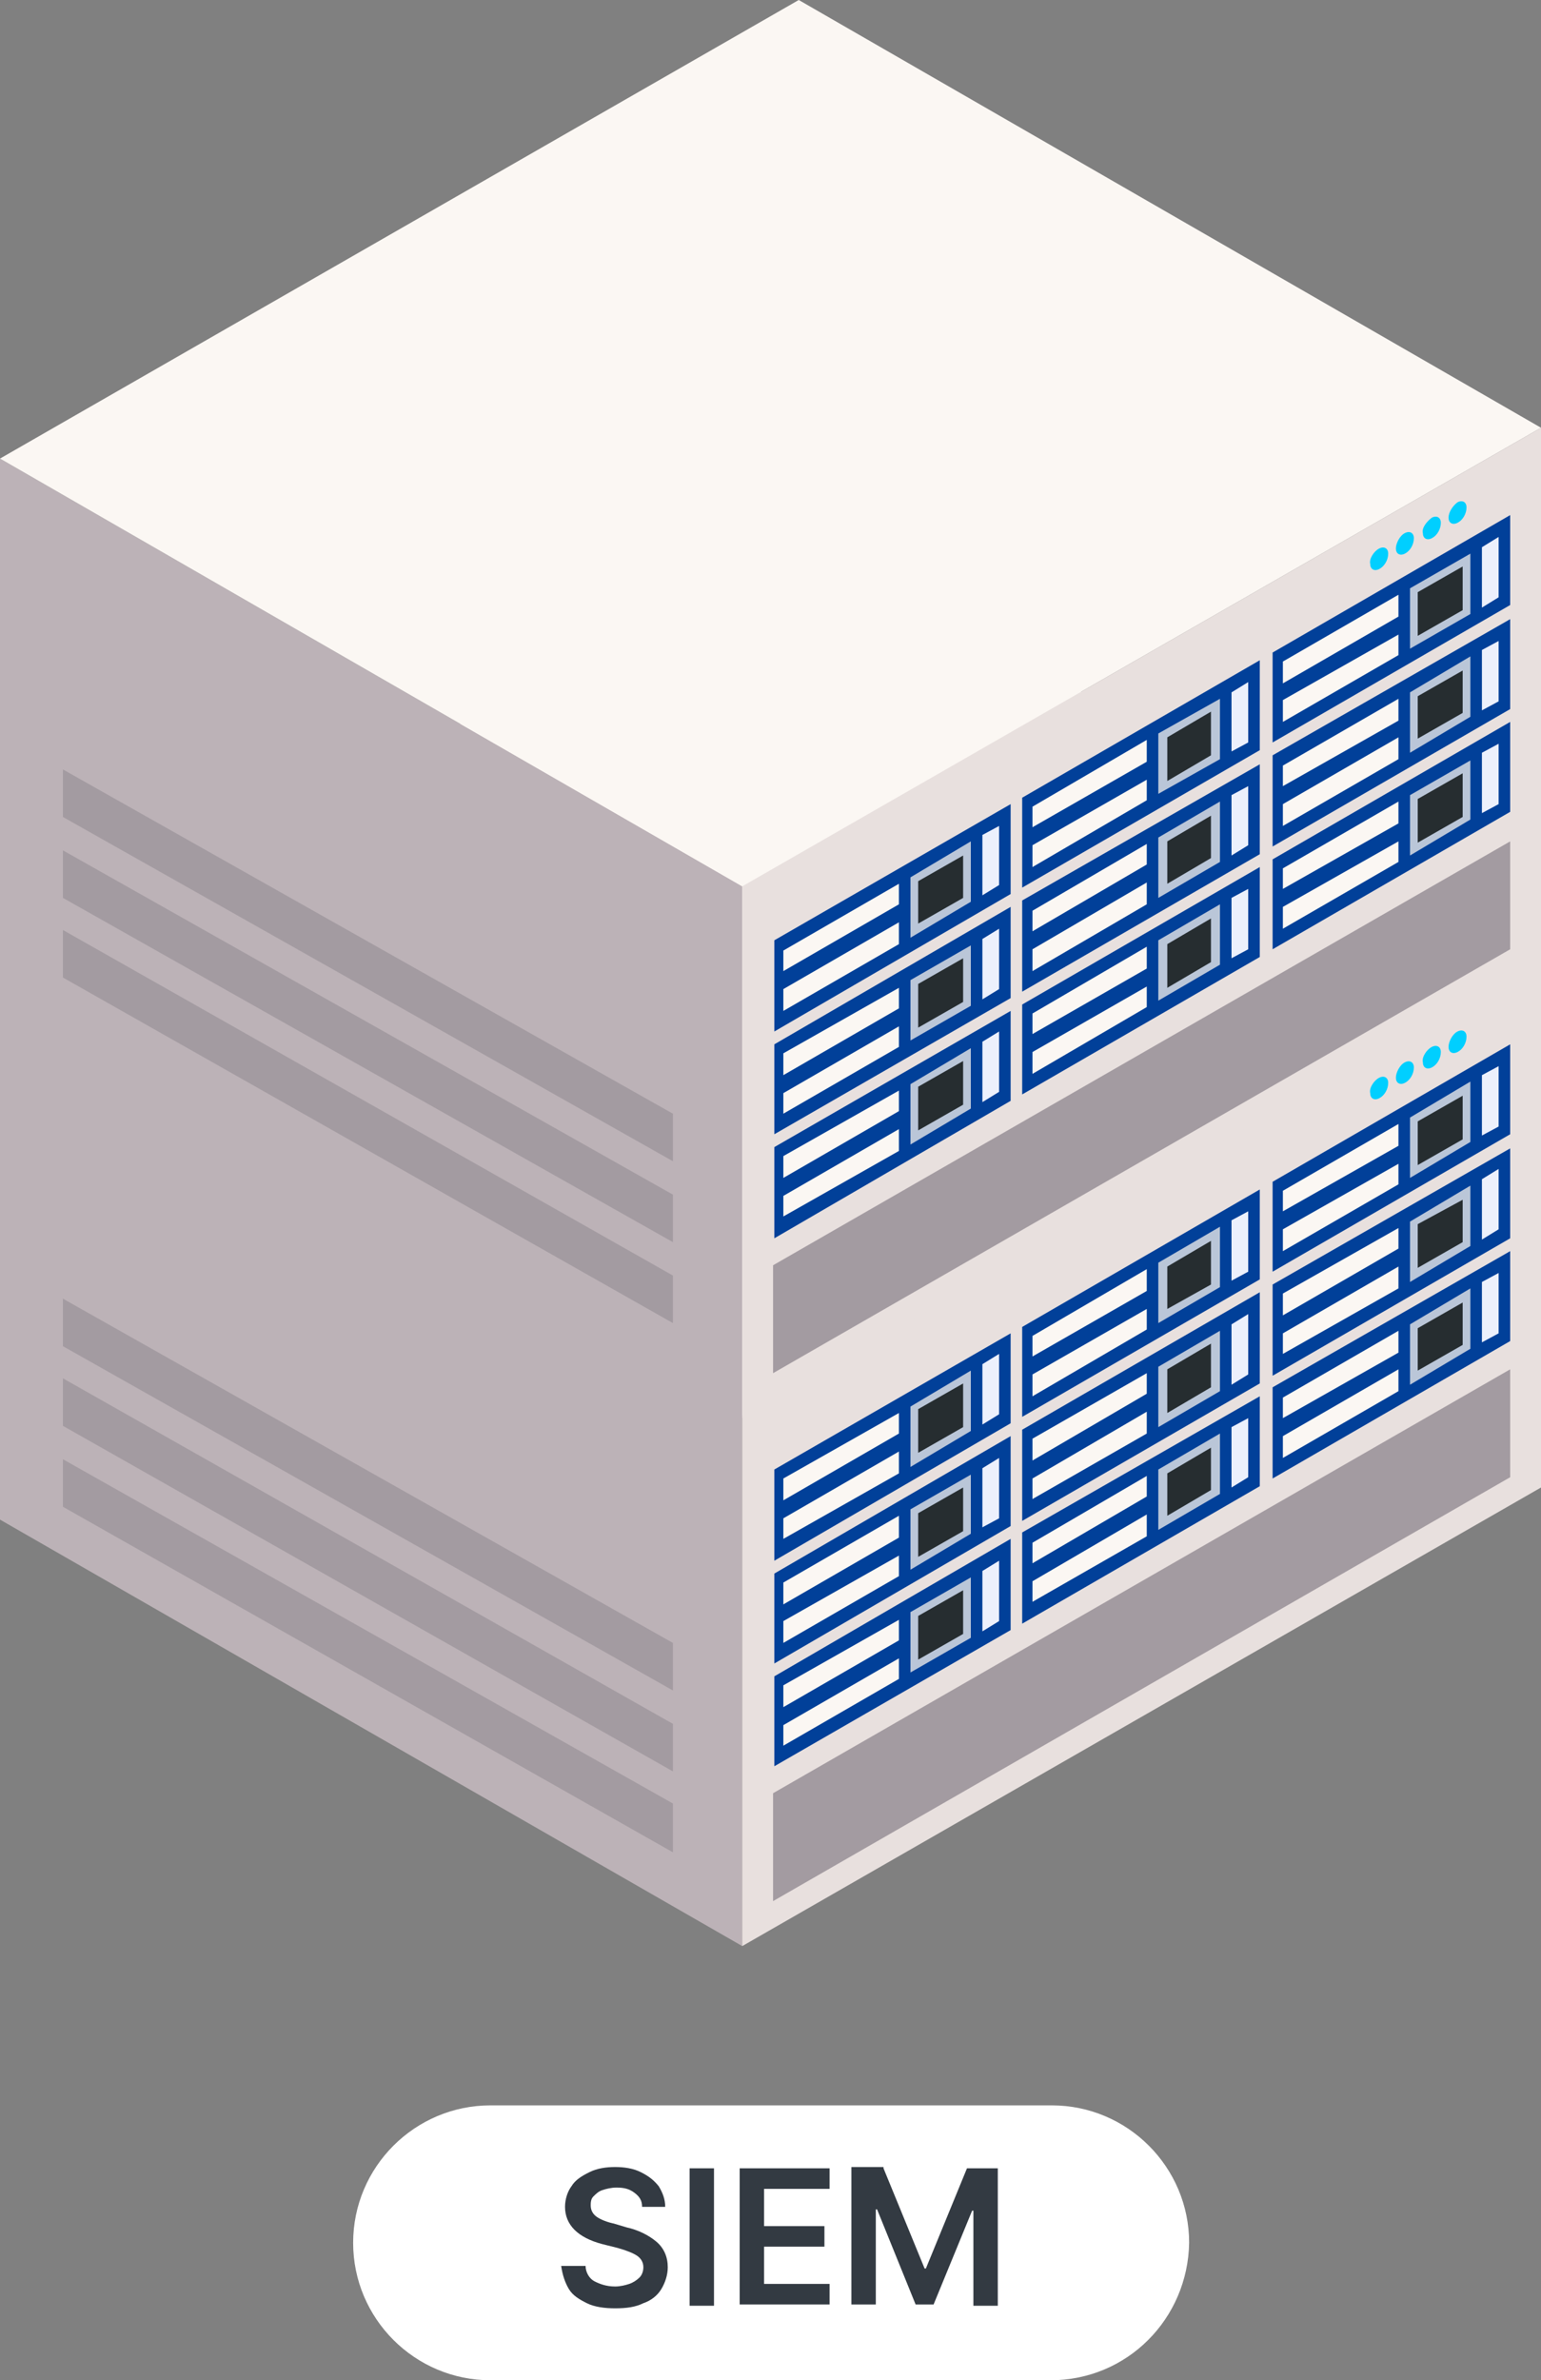 <?xml version="1.0" encoding="utf-8"?>
<!-- Generator: Adobe Illustrator 28.0.0, SVG Export Plug-In . SVG Version: 6.00 Build 0)  -->
<svg version="1.1" id="레이어_1" xmlns="http://www.w3.org/2000/svg" xmlns:xlink="http://www.w3.org/1999/xlink" x="0px"
	 y="0px" width="120px" height="185.3px" viewBox="0 0 120 185.3" style="enable-background:new 0 0 120 185.3;"
	 xml:space="preserve">
<rect x="0" y="0" width="120" height="185.3" fill="#808080" stroke="none"/>
<style type="text/css">
	.st0{fill:#FFFFFF;}
	.st1{enable-background:new    ;}
	.st2{fill:#333A42;}
	.st3{fill:#BCB2B7;}
	.st4{fill:#FBF7F3;}
	.st5{fill:#E8E0DE;}
	.st6{fill:#014099;}
	.st7{fill:#A39BA1;}
	.st8{fill:#BAC6D8;}
	.st9{fill:#262D30;}
	.st10{fill:#ECF0FC;}
	.st11{fill:#00CFFF;}
</style>
<path class="st0" d="M81.8,185.3H38.2c-5.9,0-10.7-4.8-10.7-10.7l0,0c0-5.9,4.8-10.7,10.7-10.7h43.7c5.9,0,10.7,4.8,10.7,10.7l0,0
	C92.5,180.5,87.8,185.3,81.8,185.3z"/>
<g>
	<g class="st1">
		<path class="st2" d="M49.4,170.7c-0.4-0.3-0.8-0.4-1.4-0.4c-0.4,0-0.8,0.1-1.1,0.2c-0.3,0.1-0.5,0.3-0.7,0.5
			c-0.2,0.2-0.2,0.5-0.2,0.7c0,0.4,0.2,0.7,0.5,0.9s0.8,0.4,1.3,0.5l1,0.3c0.9,0.2,1.7,0.6,2.3,1.1c0.6,0.5,0.9,1.2,0.9,2
			c0,0.6-0.2,1.2-0.5,1.7c-0.3,0.5-0.8,0.9-1.4,1.1c-0.6,0.3-1.3,0.4-2.2,0.4c-0.8,0-1.6-0.1-2.2-0.4c-0.6-0.3-1.1-0.6-1.4-1.1
			c-0.3-0.5-0.5-1.1-0.6-1.8h1.9c0,0.5,0.3,1,0.7,1.2s0.9,0.4,1.6,0.4c0.4,0,0.8-0.1,1.1-0.2c0.3-0.1,0.6-0.3,0.8-0.5
			s0.3-0.5,0.3-0.8c0-0.4-0.2-0.7-0.5-0.9s-0.8-0.4-1.5-0.6l-1.2-0.3c-1.9-0.5-2.9-1.5-2.9-2.9c0-0.6,0.2-1.2,0.5-1.6
			c0.3-0.5,0.8-0.8,1.4-1.1c0.6-0.3,1.3-0.4,2-0.4c0.7,0,1.4,0.1,2,0.4s1,0.6,1.4,1.1c0.3,0.5,0.5,1,0.5,1.6H50
			C50,171.3,49.8,171,49.4,170.7z"/>
		<path class="st2" d="M55.6,179.5h-1.9v-10.7h1.9V179.5z"/>
		<path class="st2" d="M57.6,168.8h7v1.6h-5.1v2.9h4.7v1.6h-4.7v2.9h5.1v1.6h-7V168.8z"/>
		<path class="st2" d="M68.8,168.8l3.2,7.8h0.1l3.2-7.8h2.4v10.7h-1.9v-7.4h-0.1l-3,7.3h-1.4l-3-7.4h-0.1v7.4h-1.9v-10.7H68.8z"/>
	</g>
</g>
<g>
	<g>
		<polygon class="st3" points="57.8,110.2 0,76.9 0,118.3 57.8,151.5 		"/>
		<polygon class="st4" points="120,74.5 62.2,41.2 0,76.9 57.8,110.2 		"/>
		<polygon class="st5" points="57.8,110.2 57.8,151.5 120,115.8 120,74.5 		"/>
		<g>
			<polygon class="st6" points="78.7,110.8 60.3,121.5 60.3,114.4 78.7,103.8 			"/>
			<polygon class="st6" points="98.1,99.6 79.6,110.3 79.6,103.3 98.1,92.6 			"/>
			<polygon class="st6" points="117.6,88.3 99.1,99 99.1,92 117.6,81.3 			"/>
			<polygon class="st6" points="78.7,118.8 60.3,129.5 60.3,122.5 78.7,111.8 			"/>
			<polygon class="st6" points="98.1,107.7 79.6,118.4 79.6,111.3 98.1,100.6 			"/>
			<polygon class="st6" points="117.6,96.4 99.1,107.1 99.1,100 117.6,89.4 			"/>
			<polygon class="st6" points="78.7,126.9 60.3,137.5 60.3,130.5 78.7,119.8 			"/>
			<polygon class="st6" points="98.1,115.7 79.6,126.4 79.6,119.3 98.1,108.7 			"/>
			<polygon class="st6" points="117.6,104.4 99.1,115.1 99.1,108 117.6,97.4 			"/>
		</g>
		<g>
			<polygon class="st7" points="52.4,140.4 4.9,113.6 4.9,117.3 52.4,144.2 			"/>
			<polygon class="st7" points="52.4,134.2 4.9,107.3 4.9,111 52.4,137.9 			"/>
			<polygon class="st7" points="52.4,127.9 4.9,101.1 4.9,104.8 52.4,131.6 			"/>
		</g>
		<polygon class="st7" points="60.2,139.6 60.2,148 117.6,115 117.6,106.6 		"/>
		<polygon class="st8" points="75.6,111.4 70.9,114.2 70.9,109.5 75.6,106.7 		"/>
		<polygon class="st9" points="75,111.1 71.5,113.1 71.5,109.7 75,107.7 		"/>
		<polygon class="st8" points="95,100.2 90.2,103 90.2,98.3 95,95.5 		"/>
		<polygon class="st9" points="94.3,100 90.9,101.9 90.9,98.6 94.3,96.6 		"/>
		<polygon class="st8" points="114.5,88.9 109.8,91.7 109.8,87 114.5,84.2 		"/>
		<polygon class="st9" points="113.9,88.7 110.4,90.7 110.4,87.3 113.9,85.3 		"/>
		<polygon class="st8" points="75.6,119.4 70.9,122.2 70.9,117.5 75.6,114.8 		"/>
		<polygon class="st9" points="75,119.2 71.5,121.2 71.5,117.8 75,115.8 		"/>
		<polygon class="st8" points="95,108.3 90.2,111.1 90.2,106.4 95,103.6 		"/>
		<polygon class="st9" points="94.3,108 90.9,110 90.9,106.6 94.3,104.6 		"/>
		<polygon class="st8" points="114.5,97 109.8,99.8 109.8,95.1 114.5,92.3 		"/>
		<polygon class="st9" points="113.9,96.7 110.4,98.7 110.4,95.3 113.9,93.4 		"/>
		<polygon class="st8" points="75.6,127.5 70.9,130.2 70.9,125.5 75.6,122.8 		"/>
		<polygon class="st9" points="75,127.2 71.5,129.2 71.5,125.8 75,123.8 		"/>
		<polygon class="st8" points="95,116.3 90.2,119.1 90.2,114.4 95,111.6 		"/>
		<polygon class="st9" points="94.3,116 90.9,118 90.9,114.7 94.3,112.7 		"/>
		<polygon class="st8" points="114.5,105 109.8,107.8 109.8,103.1 114.5,100.3 		"/>
		<polygon class="st9" points="113.9,104.7 110.4,106.7 110.4,103.4 113.9,101.4 		"/>
		<g>
			<g>
				<polygon class="st10" points="97.2,107 95.9,107.8 95.9,103.1 97.2,102.3 				"/>
				<g>
					<polygon class="st10" points="77.8,110.1 76.5,110.9 76.5,106.2 77.8,105.4 					"/>
					<polygon class="st10" points="97.2,99 95.9,99.7 95.9,95 97.2,94.3 					"/>
					<polygon class="st10" points="116.7,87.7 115.4,88.4 115.4,83.7 116.7,83 					"/>
					<polygon class="st10" points="77.8,118.2 76.5,118.9 76.5,114.3 77.8,113.5 					"/>
					<polygon class="st10" points="116.7,95.7 115.4,96.5 115.4,91.8 116.7,91 					"/>
					<polygon class="st10" points="77.8,126.2 76.5,127 76.5,122.3 77.8,121.5 					"/>
					<polygon class="st10" points="97.2,115 95.9,115.8 95.9,111.1 97.2,110.4 					"/>
					<polygon class="st10" points="116.7,103.8 115.4,104.5 115.4,99.8 116.7,99.1 					"/>
				</g>
			</g>
		</g>
		<g>
			<g>
				<polygon class="st4" points="70,111.6 61,116.8 61,115.1 70,110 				"/>
				<polygon class="st4" points="70,114.7 61,119.8 61,118.2 70,113 				"/>
				<polygon class="st4" points="89.3,100.5 80.4,105.6 80.4,104 89.3,98.8 				"/>
				<polygon class="st4" points="89.3,103.5 80.4,108.7 80.4,107 89.3,101.9 				"/>
				<polygon class="st4" points="108.9,89.2 99.9,94.3 99.9,92.7 108.9,87.5 				"/>
				<polygon class="st4" points="108.9,92.2 99.9,97.4 99.9,95.7 108.9,90.6 				"/>
				<polygon class="st4" points="70,119.7 61,124.9 61,123.2 70,118 				"/>
				<polygon class="st4" points="70,122.7 61,127.9 61,126.2 70,121.1 				"/>
				<polygon class="st4" points="89.3,108.5 80.4,113.7 80.4,112 89.3,106.9 				"/>
				<polygon class="st4" points="89.3,111.6 80.4,116.7 80.4,115.1 89.3,109.9 				"/>
				<polygon class="st4" points="108.9,97.2 99.9,102.4 99.9,100.7 108.9,95.6 				"/>
				<polygon class="st4" points="108.9,100.3 99.9,105.4 99.9,103.8 108.9,98.6 				"/>
				<polygon class="st4" points="70,127.7 61,132.9 61,131.2 70,126.1 				"/>
				<polygon class="st4" points="70,130.7 61,135.9 61,134.3 70,129.1 				"/>
				<polygon class="st4" points="89.3,116.5 80.4,121.7 80.4,120.1 89.3,114.9 				"/>
				<polygon class="st4" points="89.3,119.6 80.4,124.7 80.4,123.1 89.3,117.9 				"/>
				<polygon class="st4" points="108.9,105.3 99.9,110.4 99.9,108.8 108.9,103.6 				"/>
				<polygon class="st4" points="108.9,108.3 99.9,113.5 99.9,111.8 108.9,106.6 				"/>
			</g>
		</g>
		<g>
			<path class="st11" d="M113.5,80.3c0.4-0.2,0.7,0,0.7,0.4c0,0.5-0.3,1-0.7,1.2c-0.4,0.2-0.7,0-0.7-0.4S113.1,80.5,113.5,80.3z"/>
			<path class="st11" d="M111.5,81.5c0.4-0.2,0.7,0,0.7,0.4c0,0.5-0.3,1-0.7,1.2c-0.4,0.2-0.7,0-0.7-0.4
				C110.7,82.3,111.1,81.7,111.5,81.5z"/>
			<path class="st11" d="M109.4,82.7c0.4-0.2,0.7,0,0.7,0.4c0,0.5-0.3,1-0.7,1.2c-0.4,0.2-0.7,0-0.7-0.4
				C108.7,83.5,109,82.9,109.4,82.7z"/>
			<path class="st11" d="M107.4,83.9c0.4-0.2,0.7,0,0.7,0.4c0,0.5-0.3,1-0.7,1.2c-0.4,0.2-0.7,0-0.7-0.4
				C106.6,84.7,107,84.1,107.4,83.9z"/>
		</g>
	</g>
	<g>
		<polygon class="st3" points="57.8,69 0,35.7 0,77.1 57.8,110.4 		"/>
		<polygon class="st4" points="120,33.3 62.2,0 0,35.7 57.8,69 		"/>
		<polygon class="st5" points="57.8,69 57.8,110.4 120,74.6 120,33.3 		"/>
		<g>
			<polygon class="st6" points="78.7,69.6 60.3,80.3 60.3,73.2 78.7,62.6 			"/>
			<polygon class="st6" points="98.1,58.4 79.6,69.1 79.6,62.1 98.1,51.4 			"/>
			<polygon class="st6" points="117.6,47.1 99.1,57.8 99.1,50.8 117.6,40.1 			"/>
			<polygon class="st6" points="78.7,77.7 60.3,88.3 60.3,81.3 78.7,70.6 			"/>
			<polygon class="st6" points="98.1,66.5 79.6,77.2 79.6,70.1 98.1,59.5 			"/>
			<polygon class="st6" points="117.6,55.2 99.1,65.9 99.1,58.8 117.6,48.2 			"/>
			<polygon class="st6" points="78.7,85.7 60.3,96.4 60.3,89.3 78.7,78.7 			"/>
			<polygon class="st6" points="98.1,74.5 79.6,85.2 79.6,78.2 98.1,67.5 			"/>
			<polygon class="st6" points="117.6,63.2 99.1,73.9 99.1,66.9 117.6,56.2 			"/>
		</g>
		<g>
			<polygon class="st7" points="52.4,99.3 4.9,72.4 4.9,76.1 52.4,103 			"/>
			<polygon class="st7" points="52.4,93 4.9,66.2 4.9,69.9 52.4,96.7 			"/>
			<polygon class="st7" points="52.4,86.7 4.9,59.9 4.9,63.6 52.4,90.4 			"/>
		</g>
		<polygon class="st7" points="60.2,98.5 60.2,106.9 117.6,73.9 117.6,65.5 		"/>
		<polygon class="st8" points="75.6,70.2 70.9,73 70.9,68.3 75.6,65.5 		"/>
		<polygon class="st9" points="75,69.9 71.5,71.9 71.5,68.6 75,66.6 		"/>
		<polygon class="st8" points="95,59.1 90.2,61.8 90.2,57.1 95,54.4 		"/>
		<polygon class="st9" points="94.3,58.8 90.9,60.8 90.9,57.4 94.3,55.4 		"/>
		<polygon class="st8" points="114.5,47.8 109.8,50.5 109.8,45.8 114.5,43.1 		"/>
		<polygon class="st9" points="113.9,47.5 110.4,49.5 110.4,46.1 113.9,44.1 		"/>
		<polygon class="st8" points="75.6,78.3 70.9,81 70.9,76.3 75.6,73.6 		"/>
		<polygon class="st9" points="75,78 71.5,80 71.5,76.6 75,74.6 		"/>
		<polygon class="st8" points="95,67.1 90.2,69.9 90.2,65.2 95,62.4 		"/>
		<polygon class="st9" points="94.3,66.8 90.9,68.8 90.9,65.5 94.3,63.5 		"/>
		<polygon class="st8" points="114.5,55.8 109.8,58.6 109.8,53.9 114.5,51.1 		"/>
		<polygon class="st9" points="113.9,55.5 110.4,57.5 110.4,54.2 113.9,52.2 		"/>
		<polygon class="st8" points="75.6,86.3 70.9,89.1 70.9,84.4 75.6,81.6 		"/>
		<polygon class="st9" points="75,86 71.5,88 71.5,84.6 75,82.6 		"/>
		<polygon class="st8" points="95,75.1 90.2,77.9 90.2,73.2 95,70.4 		"/>
		<polygon class="st9" points="94.3,74.9 90.9,76.9 90.9,73.5 94.3,71.5 		"/>
		<polygon class="st8" points="114.5,63.8 109.8,66.6 109.8,61.9 114.5,59.2 		"/>
		<polygon class="st9" points="113.9,63.6 110.4,65.6 110.4,62.2 113.9,60.2 		"/>
		<g>
			<g>
				<polygon class="st10" points="97.2,65.8 95.9,66.6 95.9,61.9 97.2,61.2 				"/>
				<g>
					<polygon class="st10" points="77.8,68.9 76.5,69.7 76.5,65 77.8,64.3 					"/>
					<polygon class="st10" points="97.2,57.8 95.9,58.5 95.9,53.9 97.2,53.1 					"/>
					<polygon class="st10" points="116.7,46.5 115.4,47.3 115.4,42.6 116.7,41.8 					"/>
					<polygon class="st10" points="77.8,77 76.5,77.8 76.5,73.1 77.8,72.3 					"/>
					<polygon class="st10" points="116.7,54.6 115.4,55.3 115.4,50.6 116.7,49.9 					"/>
					<polygon class="st10" points="77.8,85 76.5,85.8 76.5,81.1 77.8,80.3 					"/>
					<polygon class="st10" points="97.2,73.9 95.9,74.6 95.9,69.9 97.2,69.2 					"/>
					<polygon class="st10" points="116.7,62.6 115.4,63.3 115.4,58.6 116.7,57.9 					"/>
				</g>
			</g>
		</g>
		<g>
			<g>
				<polygon class="st4" points="70,70.4 61,75.6 61,74 70,68.8 				"/>
				<polygon class="st4" points="70,73.5 61,78.7 61,77 70,71.8 				"/>
				<polygon class="st4" points="89.3,59.3 80.4,64.4 80.4,62.8 89.3,57.6 				"/>
				<polygon class="st4" points="89.3,62.3 80.4,67.5 80.4,65.8 89.3,60.7 				"/>
				<polygon class="st4" points="108.9,48 99.9,53.2 99.9,51.5 108.9,46.3 				"/>
				<polygon class="st4" points="108.9,51 99.9,56.2 99.9,54.5 108.9,49.4 				"/>
				<polygon class="st4" points="70,78.5 61,83.7 61,82 70,76.9 				"/>
				<polygon class="st4" points="70,81.5 61,86.7 61,85.1 70,79.9 				"/>
				<polygon class="st4" points="89.3,67.3 80.4,72.5 80.4,70.9 89.3,65.7 				"/>
				<polygon class="st4" points="89.3,70.4 80.4,75.6 80.4,73.9 89.3,68.7 				"/>
				<polygon class="st4" points="108.9,56.1 99.9,61.2 99.9,59.6 108.9,54.4 				"/>
				<polygon class="st4" points="108.9,59.1 99.9,64.3 99.9,62.6 108.9,57.4 				"/>
				<polygon class="st4" points="70,86.5 61,91.7 61,90 70,84.9 				"/>
				<polygon class="st4" points="70,89.6 61,94.7 61,93.1 70,87.9 				"/>
				<polygon class="st4" points="89.3,75.4 80.4,80.5 80.4,78.9 89.3,73.7 				"/>
				<polygon class="st4" points="89.3,78.4 80.4,83.6 80.4,81.9 89.3,76.8 				"/>
				<polygon class="st4" points="108.9,64.1 99.9,69.2 99.9,67.6 108.9,62.4 				"/>
				<polygon class="st4" points="108.9,67.1 99.9,72.3 99.9,70.6 108.9,65.5 				"/>
			</g>
		</g>
		<g>
			<path class="st11" d="M113.5,39.1c0.4-0.2,0.7,0,0.7,0.4c0,0.5-0.3,1-0.7,1.2c-0.4,0.2-0.7,0-0.7-0.4
				C112.8,39.9,113.1,39.4,113.5,39.1z"/>
			<path class="st11" d="M111.5,40.3c0.4-0.2,0.7,0,0.7,0.4c0,0.5-0.3,1-0.7,1.2c-0.4,0.2-0.7,0-0.7-0.4
				C110.7,41.1,111.1,40.6,111.5,40.3z"/>
			<path class="st11" d="M109.4,41.5c0.4-0.2,0.7,0,0.7,0.4c0,0.5-0.3,1-0.7,1.2c-0.4,0.2-0.7,0-0.7-0.4
				C108.7,42.3,109,41.7,109.4,41.5z"/>
			<path class="st11" d="M107.4,42.7c0.4-0.2,0.7,0,0.7,0.4c0,0.5-0.3,1-0.7,1.2c-0.4,0.2-0.7,0-0.7-0.4
				C106.6,43.5,107,42.9,107.4,42.7z"/>
		</g>
	</g>
</g>
</svg>
